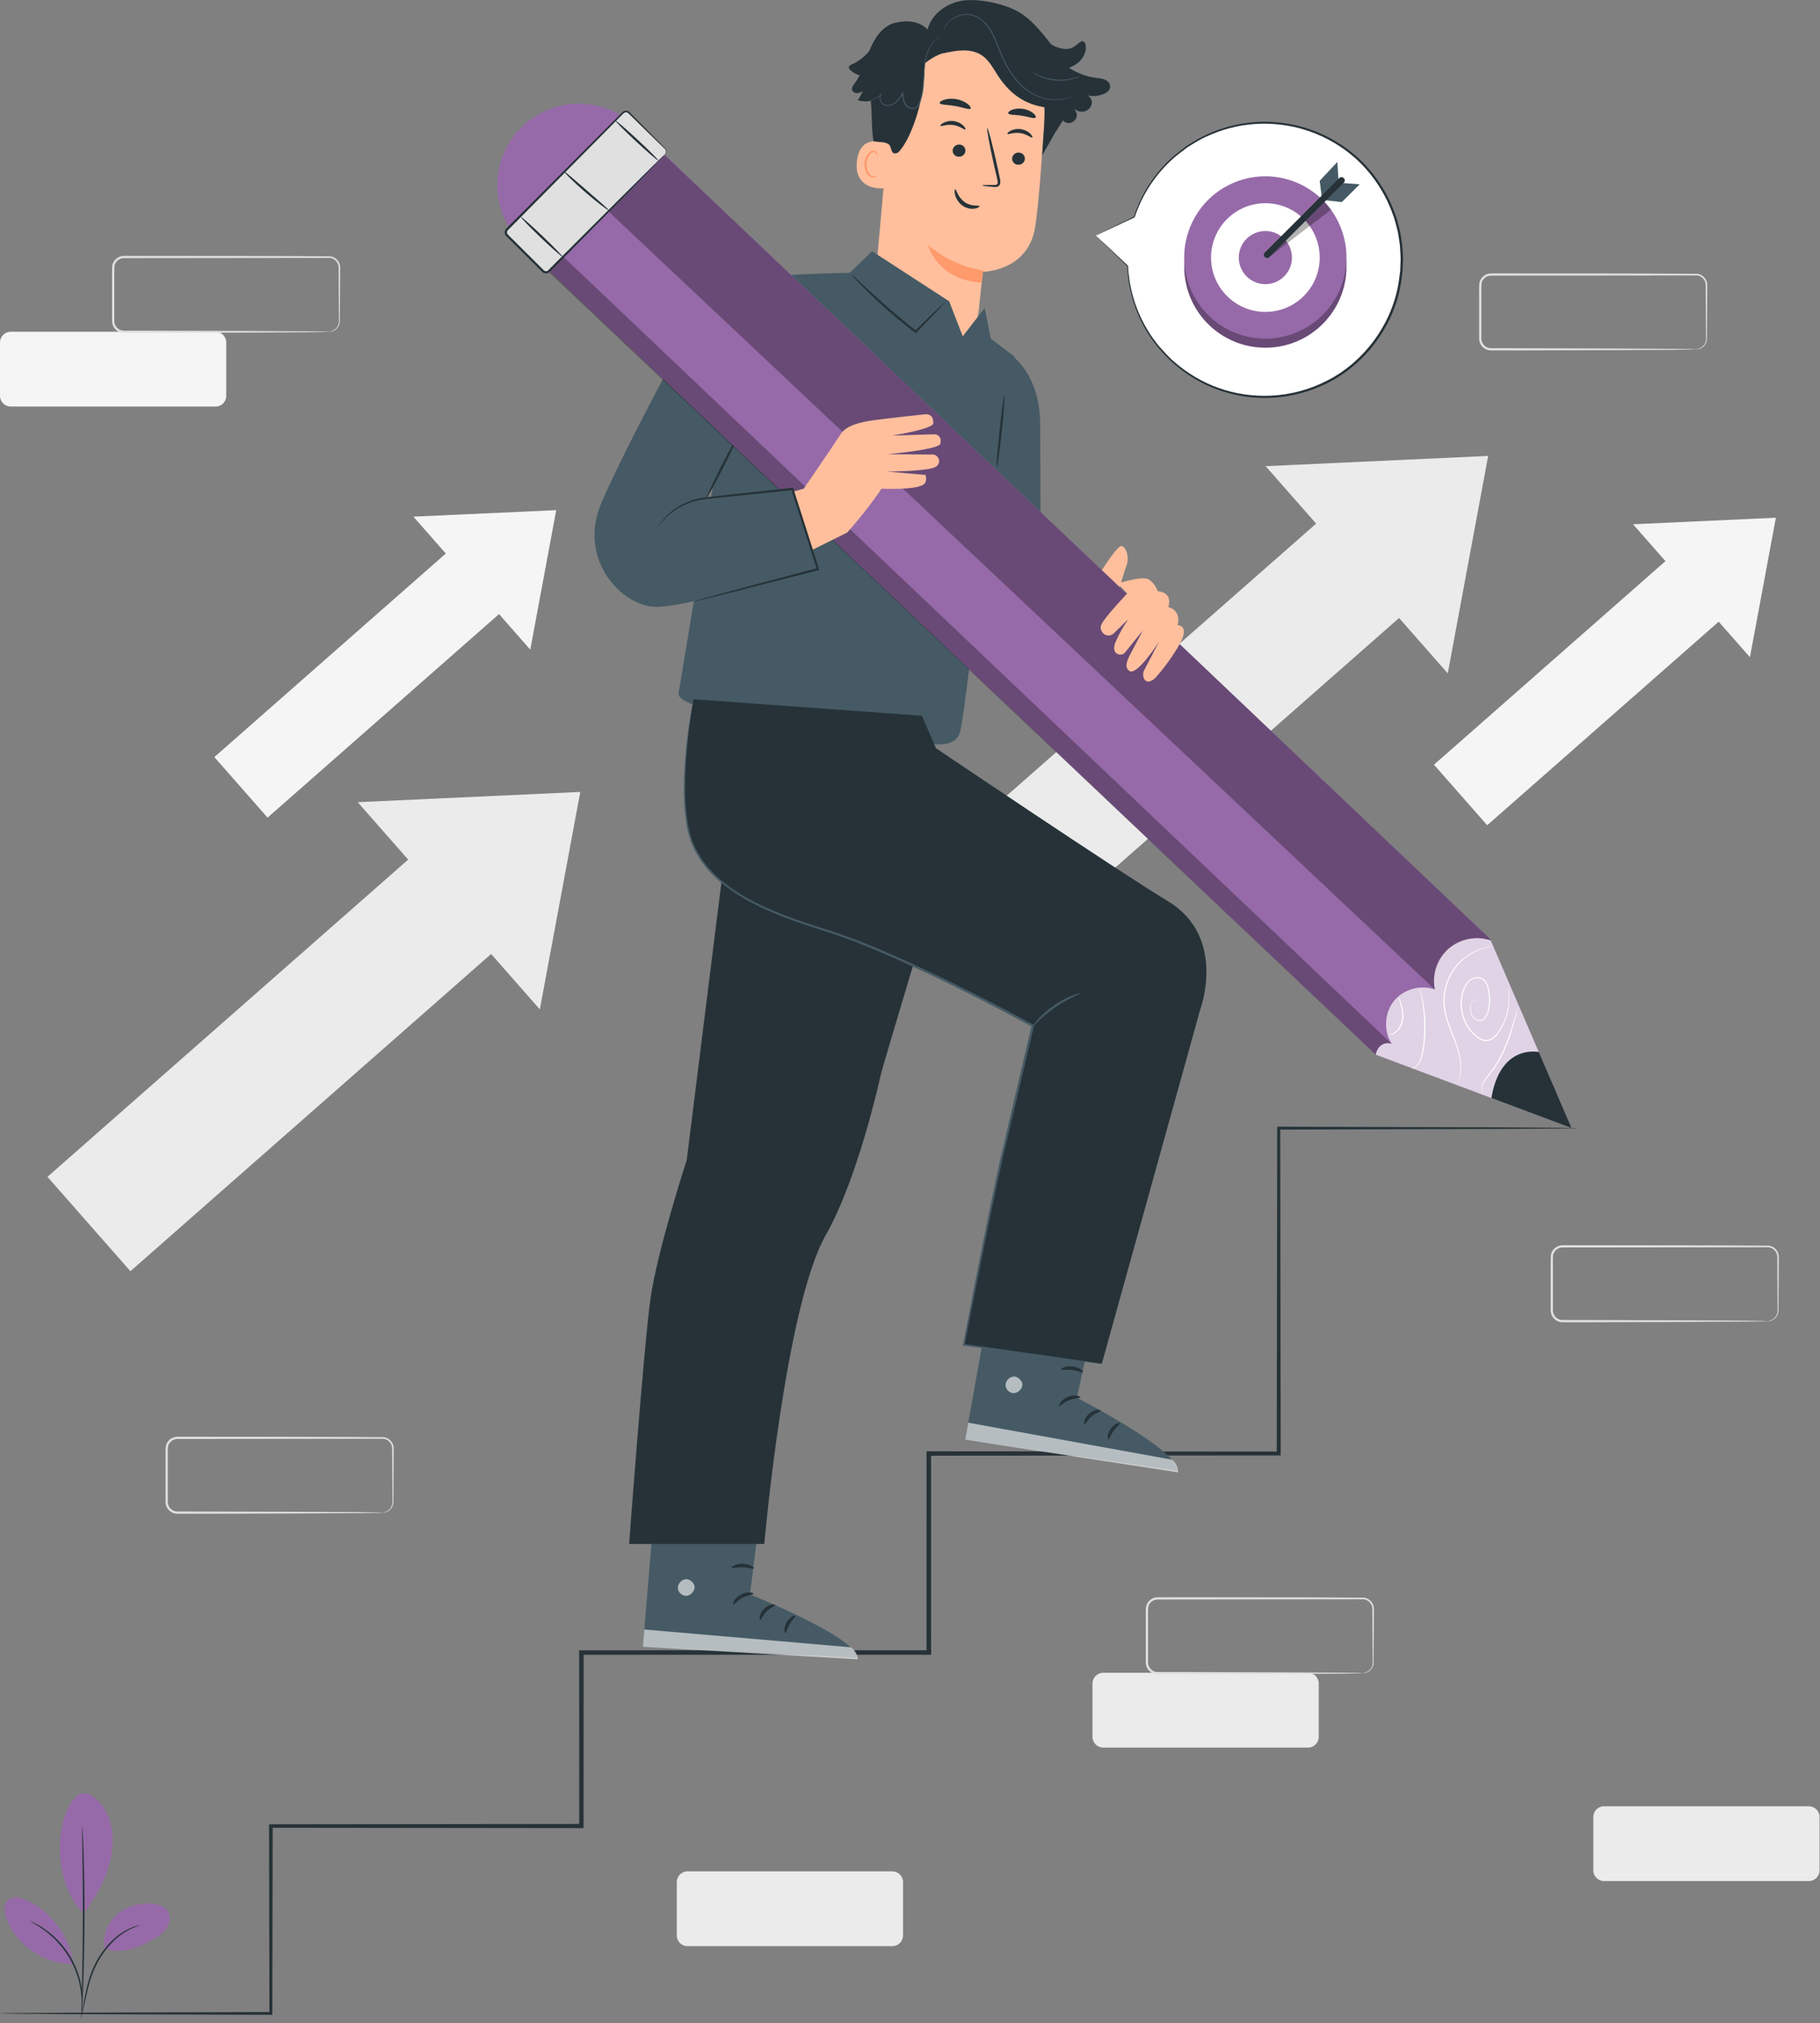 <?xml version="1.0" encoding="UTF-8"?> <svg xmlns="http://www.w3.org/2000/svg" width="413" height="459" viewBox="0 0 413 459" fill="none"><rect x="0" y="0" width="413" height="459" fill="#808080" stroke="none"/> <g clip-path="url(#clip0_2176_1350)"> <path d="M81.17 181.976L131.68 179.656L122.5 228.986L81.17 181.976Z" fill="#EBEBEB"></path> <path d="M116.18 212.256L97.356 190.844L10.769 266.966L29.593 288.378L116.18 212.256Z" fill="#EBEBEB"></path> <path d="M287.2 105.75L337.7 103.43L328.53 152.76L287.2 105.75Z" fill="#EBEBEB"></path> <path d="M322.205 136.045L303.381 114.633L216.794 190.755L235.618 212.167L322.205 136.045Z" fill="#EBEBEB"></path> <path d="M93.811 117.207L126.221 115.727L120.331 147.377L93.811 117.207Z" fill="#F5F5F5"></path> <path d="M116.272 136.643L104.195 122.906L48.641 171.746L60.718 185.482L116.272 136.643Z" fill="#F5F5F5"></path> <path d="M370.58 118.935L402.99 117.445L397.1 149.095L370.58 118.935Z" fill="#F5F5F5"></path> <path d="M393.033 138.369L380.957 124.633L325.403 173.473L337.479 187.209L393.033 138.369Z" fill="#F5F5F5"></path> <path d="M296.82 379.477H250.34C248.998 379.477 247.91 380.565 247.91 381.907V394.017C247.91 395.359 248.998 396.447 250.34 396.447H296.82C298.162 396.447 299.25 395.359 299.25 394.017V381.907C299.25 380.565 298.162 379.477 296.82 379.477Z" fill="#EBEBEB"></path> <path d="M309.16 379.554C309.16 379.554 309.66 379.604 310.41 379.144C310.77 378.914 311.17 378.514 311.37 377.924C311.59 377.334 311.47 376.574 311.49 375.744C311.48 374.054 311.46 372.014 311.45 369.634C311.45 368.444 311.44 367.174 311.43 365.824C311.43 365.144 311.49 364.464 311.11 363.894C310.78 363.324 310.17 362.894 309.48 362.804C297.48 362.814 280.95 362.834 262.69 362.854C261.66 362.834 260.7 363.644 260.55 364.654C260.48 365.694 260.53 366.884 260.52 367.974C260.52 370.204 260.52 372.394 260.52 374.554C260.52 375.094 260.52 375.634 260.52 376.164C260.54 376.694 260.47 377.244 260.59 377.684C260.82 378.614 261.72 379.304 262.65 379.304C264.72 379.304 266.75 379.304 268.73 379.314C276.65 379.334 283.78 379.354 289.78 379.374C295.75 379.404 300.59 379.434 303.97 379.454C305.62 379.474 306.91 379.494 307.83 379.504C308.25 379.514 308.58 379.524 308.83 379.534C309.06 379.534 309.17 379.554 309.17 379.564C309.17 379.574 309.05 379.584 308.83 379.594C308.58 379.594 308.25 379.614 307.83 379.624C306.92 379.634 305.62 379.654 303.97 379.674C300.59 379.694 295.75 379.724 289.78 379.754C283.78 379.774 276.65 379.784 268.73 379.814C266.75 379.814 264.72 379.814 262.64 379.814C261.49 379.814 260.38 378.974 260.1 377.824C259.95 377.234 260.03 376.704 260.01 376.174C260.01 375.644 260.01 375.104 260.01 374.564C260.01 372.404 260.01 370.214 260.01 367.984C260.03 366.854 259.97 365.794 260.05 364.584C260.23 363.334 261.42 362.324 262.7 362.344C280.99 362.354 297.51 362.344 309.55 362.444C310.35 362.554 311.06 363.054 311.43 363.724C311.62 364.054 311.74 364.424 311.77 364.794C311.79 365.174 311.77 365.494 311.77 365.834C311.77 367.184 311.76 368.454 311.75 369.644C311.73 372.014 311.72 374.064 311.71 375.754C311.67 376.584 311.79 377.354 311.54 377.994C311.3 378.624 310.87 379.034 310.49 379.254C310.1 379.484 309.76 379.554 309.53 379.574C309.3 379.594 309.19 379.574 309.19 379.574L309.16 379.554Z" fill="#E0E0E0"></path> <path d="M48.91 75.258H2.43C1.088 75.258 0 76.346 0 77.688V89.798C0 91.14 1.088 92.228 2.43 92.228H48.91C50.252 92.228 51.34 91.14 51.34 89.798V77.688C51.34 76.346 50.252 75.258 48.91 75.258Z" fill="#F5F5F5"></path> <path d="M74.58 75.257C74.58 75.257 75.08 75.307 75.83 74.847C76.19 74.617 76.59 74.217 76.79 73.627C77.01 73.037 76.89 72.277 76.91 71.447C76.9 69.757 76.88 67.717 76.87 65.337C76.87 64.147 76.86 62.877 76.85 61.527C76.85 60.847 76.91 60.167 76.53 59.597C76.2 59.027 75.59 58.597 74.9 58.507C62.9 58.517 46.37 58.537 28.11 58.557C27.08 58.537 26.12 59.347 25.97 60.357C25.9 61.397 25.95 62.577 25.94 63.677C25.94 65.907 25.94 68.097 25.94 70.257C25.94 70.797 25.94 71.337 25.94 71.867C25.96 72.397 25.89 72.947 26.01 73.387C26.24 74.317 27.14 75.007 28.07 75.007C30.14 75.007 32.17 75.007 34.15 75.017C42.07 75.037 49.2 75.057 55.2 75.077C61.17 75.107 66.01 75.137 69.39 75.157C71.04 75.177 72.33 75.197 73.25 75.207C73.67 75.217 74 75.227 74.25 75.237C74.48 75.237 74.59 75.257 74.59 75.267C74.59 75.277 74.47 75.287 74.25 75.297C74 75.297 73.67 75.317 73.25 75.327C72.34 75.337 71.04 75.357 69.39 75.377C66.01 75.397 61.17 75.427 55.2 75.457C49.2 75.477 42.07 75.487 34.15 75.517C32.17 75.517 30.14 75.517 28.06 75.517C26.91 75.517 25.8 74.677 25.52 73.527C25.37 72.937 25.45 72.407 25.43 71.877C25.43 71.347 25.43 70.807 25.43 70.267C25.43 68.107 25.43 65.917 25.43 63.687C25.45 62.557 25.39 61.497 25.47 60.287C25.65 59.037 26.84 58.027 28.12 58.047C46.41 58.057 62.93 58.047 74.97 58.147C75.77 58.257 76.48 58.757 76.85 59.427C77.04 59.757 77.16 60.127 77.19 60.497C77.21 60.877 77.19 61.197 77.19 61.537C77.19 62.887 77.18 64.157 77.17 65.347C77.15 67.717 77.14 69.767 77.13 71.457C77.09 72.287 77.21 73.057 76.96 73.697C76.72 74.327 76.29 74.737 75.91 74.957C75.52 75.187 75.18 75.257 74.95 75.277C74.72 75.297 74.61 75.277 74.61 75.277L74.58 75.257Z" fill="#E0E0E0"></path> <path d="M410.47 409.758H363.99C362.648 409.758 361.56 410.846 361.56 412.188V424.298C361.56 425.64 362.648 426.728 363.99 426.728H410.47C411.812 426.728 412.9 425.64 412.9 424.298V412.188C412.9 410.846 411.812 409.758 410.47 409.758Z" fill="#EBEBEB"></path> <path d="M401.04 299.695C401.04 299.695 401.54 299.745 402.29 299.285C402.65 299.055 403.05 298.655 403.25 298.065C403.47 297.475 403.35 296.715 403.37 295.885C403.36 294.195 403.34 292.155 403.33 289.775C403.33 288.585 403.32 287.315 403.31 285.965C403.31 285.285 403.37 284.605 402.99 284.035C402.66 283.465 402.05 283.035 401.36 282.945C389.36 282.955 372.83 282.975 354.57 282.995C353.54 282.975 352.58 283.785 352.43 284.795C352.36 285.835 352.41 287.015 352.4 288.115C352.4 290.345 352.4 292.535 352.4 294.695C352.4 295.235 352.4 295.775 352.4 296.305C352.42 296.835 352.35 297.385 352.47 297.825C352.7 298.755 353.6 299.445 354.53 299.445C356.6 299.445 358.63 299.445 360.61 299.455C368.53 299.475 375.66 299.495 381.66 299.515C387.63 299.545 392.47 299.575 395.85 299.595C397.5 299.615 398.79 299.635 399.71 299.645C400.13 299.655 400.46 299.665 400.71 299.675C400.94 299.675 401.05 299.695 401.05 299.705C401.05 299.715 400.93 299.725 400.71 299.735C400.46 299.735 400.13 299.755 399.71 299.765C398.8 299.775 397.5 299.795 395.85 299.815C392.47 299.835 387.63 299.865 381.66 299.895C375.66 299.915 368.53 299.925 360.61 299.955C358.63 299.955 356.6 299.955 354.52 299.955C353.37 299.955 352.26 299.115 351.98 297.965C351.83 297.375 351.91 296.845 351.89 296.315C351.89 295.785 351.89 295.245 351.89 294.705C351.89 292.545 351.89 290.355 351.89 288.125C351.91 286.995 351.85 285.935 351.93 284.725C352.11 283.475 353.3 282.465 354.58 282.485C372.87 282.495 389.39 282.485 401.43 282.585C402.23 282.695 402.94 283.195 403.31 283.865C403.5 284.195 403.62 284.565 403.65 284.935C403.67 285.315 403.65 285.635 403.65 285.975C403.65 287.325 403.64 288.595 403.63 289.785C403.61 292.155 403.6 294.205 403.59 295.895C403.55 296.725 403.67 297.495 403.42 298.135C403.18 298.765 402.75 299.175 402.37 299.395C401.98 299.625 401.64 299.695 401.41 299.715C401.18 299.735 401.07 299.715 401.07 299.715L401.04 299.695Z" fill="#E0E0E0"></path> <path d="M86.72 343.14C86.72 343.14 87.22 343.19 87.97 342.73C88.33 342.5 88.73 342.1 88.93 341.51C89.15 340.92 89.03 340.16 89.05 339.33C89.04 337.64 89.02 335.6 89.01 333.22C89.01 332.03 89 330.76 88.99 329.41C88.99 328.73 89.05 328.05 88.67 327.48C88.34 326.91 87.73 326.48 87.04 326.39C75.04 326.4 58.51 326.42 40.25 326.44C39.22 326.42 38.26 327.23 38.11 328.24C38.04 329.28 38.09 330.46 38.08 331.56C38.08 333.79 38.08 335.98 38.08 338.14C38.08 338.68 38.08 339.22 38.08 339.75C38.1 340.28 38.03 340.83 38.15 341.27C38.38 342.2 39.28 342.89 40.21 342.89C42.28 342.89 44.31 342.89 46.29 342.9C54.21 342.92 61.34 342.94 67.34 342.96C73.31 342.99 78.15 343.02 81.53 343.04C83.18 343.06 84.47 343.08 85.39 343.09C85.81 343.1 86.14 343.11 86.39 343.12C86.62 343.12 86.73 343.14 86.73 343.15C86.73 343.16 86.61 343.17 86.39 343.18C86.14 343.18 85.81 343.2 85.39 343.21C84.48 343.22 83.18 343.24 81.53 343.26C78.15 343.28 73.31 343.31 67.34 343.34C61.34 343.36 54.21 343.37 46.29 343.4C44.31 343.4 42.28 343.4 40.2 343.4C39.05 343.4 37.94 342.56 37.66 341.41C37.51 340.82 37.59 340.29 37.57 339.76C37.57 339.23 37.57 338.69 37.57 338.15C37.57 335.99 37.57 333.8 37.57 331.57C37.59 330.44 37.53 329.38 37.61 328.17C37.79 326.92 38.98 325.91 40.26 325.93C58.55 325.94 75.07 325.93 87.11 326.03C87.91 326.14 88.62 326.64 88.99 327.31C89.18 327.64 89.3 328.01 89.33 328.38C89.35 328.76 89.33 329.08 89.33 329.42C89.33 330.77 89.32 332.04 89.31 333.23C89.29 335.6 89.28 337.65 89.27 339.34C89.23 340.17 89.35 340.94 89.1 341.58C88.86 342.21 88.43 342.62 88.05 342.84C87.66 343.07 87.32 343.14 87.09 343.16C86.86 343.18 86.75 343.16 86.75 343.16L86.72 343.14Z" fill="#E0E0E0"></path> <path d="M384.8 79.234C384.8 79.234 385.3 79.284 386.05 78.824C386.41 78.594 386.81 78.194 387.01 77.604C387.23 77.014 387.11 76.254 387.13 75.424C387.12 73.734 387.1 71.694 387.09 69.314C387.09 68.124 387.08 66.854 387.07 65.504C387.07 64.824 387.13 64.144 386.75 63.574C386.42 63.004 385.81 62.574 385.12 62.484C373.12 62.494 356.59 62.514 338.33 62.534C337.3 62.514 336.34 63.324 336.19 64.334C336.12 65.374 336.17 66.554 336.16 67.654C336.16 69.884 336.16 72.074 336.16 74.234C336.16 74.774 336.16 75.314 336.16 75.844C336.18 76.374 336.11 76.924 336.23 77.364C336.46 78.294 337.36 78.984 338.29 78.984C340.36 78.984 342.39 78.984 344.37 78.994C352.29 79.014 359.42 79.034 365.42 79.054C371.39 79.084 376.23 79.114 379.61 79.134C381.26 79.154 382.55 79.174 383.47 79.184C383.89 79.194 384.22 79.204 384.47 79.214C384.7 79.214 384.81 79.234 384.81 79.244C384.81 79.254 384.69 79.264 384.47 79.274C384.22 79.274 383.89 79.294 383.47 79.304C382.56 79.314 381.26 79.334 379.61 79.354C376.23 79.374 371.39 79.404 365.42 79.434C359.42 79.454 352.29 79.464 344.37 79.494C342.39 79.494 340.36 79.494 338.28 79.494C337.13 79.494 336.02 78.654 335.74 77.504C335.59 76.914 335.67 76.384 335.65 75.854C335.65 75.324 335.65 74.784 335.65 74.244C335.65 72.084 335.65 69.894 335.65 67.664C335.67 66.534 335.61 65.474 335.69 64.264C335.87 63.014 337.06 62.004 338.34 62.024C356.63 62.034 373.15 62.024 385.19 62.124C385.99 62.234 386.7 62.734 387.07 63.404C387.26 63.734 387.38 64.104 387.41 64.474C387.43 64.854 387.41 65.174 387.41 65.514C387.41 66.864 387.4 68.134 387.39 69.324C387.37 71.694 387.36 73.744 387.35 75.434C387.31 76.264 387.43 77.034 387.18 77.674C386.94 78.304 386.51 78.714 386.13 78.934C385.74 79.164 385.4 79.234 385.17 79.254C384.94 79.274 384.83 79.254 384.83 79.254L384.8 79.234Z" fill="#E0E0E0"></path> <path d="M202.49 424.523H156.01C154.668 424.523 153.58 425.611 153.58 426.953V439.063C153.58 440.405 154.668 441.493 156.01 441.493H202.49C203.832 441.493 204.92 440.405 204.92 439.063V426.953C204.92 425.611 203.832 424.523 202.49 424.523Z" fill="#EBEBEB"></path> <path d="M0.09 456.754C0.09 456.754 0.18 456.734 0.36 456.734C0.55 456.734 0.81 456.724 1.15 456.714C1.86 456.704 2.9 456.684 4.27 456.674C7.03 456.654 11.09 456.624 16.36 456.584C26.91 456.544 42.25 456.494 61.46 456.434L61.13 456.764C61.11 444.194 61.08 429.924 61.05 414.254V413.854H61.46C82.61 413.834 106.31 413.804 131.92 413.774L131.44 414.254C131.44 401.694 131.42 388.484 131.42 374.894V374.384H131.93C152.76 374.384 174.84 374.384 197.56 374.374C201.99 374.374 206.4 374.374 210.77 374.374L210.25 374.894C210.25 359.464 210.25 344.374 210.26 329.744V329.234H210.77C239.18 329.254 265.9 329.274 290.17 329.294L289.72 329.744C289.76 301.464 289.8 276.524 289.83 255.934V255.594H290.17C311.47 255.664 328.42 255.714 340.04 255.744C345.84 255.784 350.32 255.814 353.35 255.834C354.86 255.854 356 255.874 356.78 255.884C357.16 255.894 357.45 255.904 357.65 255.904C357.84 255.904 357.94 255.924 357.94 255.924C357.94 255.924 357.84 255.944 357.65 255.944C357.45 255.944 357.16 255.954 356.78 255.964C356 255.974 354.85 255.994 353.35 256.014C350.32 256.034 345.84 256.064 340.04 256.104C328.41 256.144 311.47 256.194 290.17 256.254L290.51 255.914C290.54 276.514 290.58 301.444 290.62 329.724V330.174H290.17C265.9 330.194 239.17 330.214 210.77 330.234L211.28 329.724C211.28 344.354 211.28 359.444 211.29 374.874V375.394H210.77C206.39 375.394 201.99 375.394 197.56 375.394C174.84 375.394 152.76 375.394 131.93 375.384L132.44 374.874C132.44 388.474 132.42 401.674 132.42 414.234V414.714H131.94C106.33 414.684 82.63 414.664 61.48 414.634L61.88 414.234C61.85 429.904 61.82 444.174 61.8 456.744V457.074H61.47C42.26 457.014 26.92 456.964 16.37 456.924C11.11 456.884 7.04 456.854 4.28 456.834C2.91 456.814 1.87 456.804 1.16 456.794C0.81 456.794 0.55 456.774 0.37 456.774C0.19 456.774 0.1 456.754 0.1 456.754H0.09Z" fill="#263238"></path> <path d="M19.76 406.823C22.12 407.843 23.86 410.033 24.73 412.453C25.6 414.873 25.68 417.513 25.39 420.073C24.83 425.023 22.02 430.013 18.99 433.963C14.83 430.333 13.87 423.993 13.58 420.743C13.13 415.613 15.44 406.063 19.76 406.833" fill="#966AA8"></path> <path d="M23.83 442.125C23.16 439.325 24.33 436.265 26.47 434.355C28.62 432.445 31.61 431.635 34.48 431.855C35.8 431.955 37.24 432.345 38 433.435C38.71 434.455 38.63 435.875 38.05 436.975C37.47 438.075 36.48 438.895 35.43 439.555C31.82 441.815 27.91 443.345 23.83 442.125Z" fill="#966AA8"></path> <path d="M18.489 457.297C18.489 457.297 18.52 456.927 18.64 456.287C18.77 455.577 18.939 454.647 19.14 453.537C19.599 451.247 20.189 447.957 21.97 444.767C23.73 441.587 26.189 439.237 28.27 438.077C29.299 437.477 30.2 437.127 30.84 436.937C31.149 436.827 31.41 436.787 31.579 436.747C31.75 436.707 31.84 436.697 31.84 436.707C31.869 436.787 30.399 437.057 28.399 438.287C26.399 439.487 24.02 441.807 22.29 444.937C20.54 448.067 19.91 451.307 19.39 453.587C19.14 454.737 18.93 455.667 18.77 456.307C18.61 456.947 18.509 457.297 18.48 457.297H18.489Z" fill="#263238"></path> <path d="M18.649 414.254C18.649 414.254 18.68 414.404 18.7 414.694C18.72 415.024 18.739 415.444 18.779 415.964C18.84 417.074 18.899 418.674 18.97 420.654C19.099 424.614 19.2 430.094 19.169 436.144C19.14 442.194 18.989 447.674 18.829 451.634C18.75 453.614 18.669 455.214 18.599 456.324C18.559 456.844 18.54 457.264 18.509 457.594C18.489 457.884 18.47 458.034 18.459 458.034C18.45 458.034 18.439 457.884 18.439 457.584C18.439 457.254 18.45 456.834 18.459 456.304C18.489 455.154 18.529 453.564 18.57 451.614C18.669 447.654 18.77 442.174 18.799 436.134C18.829 430.084 18.77 424.614 18.7 420.654C18.669 418.704 18.64 417.114 18.63 415.964C18.63 415.444 18.63 415.014 18.63 414.684C18.63 414.394 18.63 414.234 18.649 414.234V414.254Z" fill="#263238"></path> <path d="M16.63 445.133C15.68 439.153 11.65 433.743 6.19 431.123C4.8 430.453 2.98 430.023 1.84 431.053C0.69 432.093 0.95 433.953 1.51 435.393C3.84 441.383 10.11 445.613 16.54 445.543" fill="#966AA8"></path> <path d="M6.86 435.812C6.86 435.812 7.18 435.933 7.74 436.203C8.02 436.333 8.36 436.503 8.74 436.733C9.11 436.963 9.57 437.193 10.01 437.533C10.46 437.853 10.97 438.192 11.46 438.622C11.98 439.022 12.48 439.513 13.01 440.033C14.04 441.093 15.07 442.352 15.95 443.812C16.82 445.283 17.45 446.783 17.89 448.193C18.09 448.903 18.28 449.583 18.38 450.223C18.52 450.863 18.57 451.472 18.63 452.022C18.71 452.572 18.68 453.082 18.7 453.522C18.72 453.962 18.7 454.342 18.67 454.652C18.62 455.272 18.59 455.612 18.56 455.612C18.48 455.612 18.62 454.232 18.38 452.052C18.31 451.502 18.24 450.913 18.09 450.283C17.98 449.643 17.78 448.983 17.58 448.293C17.13 446.913 16.5 445.443 15.65 444.003C14.78 442.573 13.78 441.322 12.78 440.272C12.27 439.762 11.78 439.272 11.28 438.862C10.8 438.422 10.31 438.082 9.87 437.742C8.08 436.462 6.83 435.893 6.86 435.823V435.812Z" fill="#263238"></path> <path d="M248.67 53.44L257.41 49.25C259.14 43.96 262.31 39.06 266.87 35.19C279.99 24.08 299.64 25.7 310.75 38.82C321.86 51.94 320.24 71.59 307.12 82.7C294 93.81 274.35 92.19 263.24 79.07C258.6 73.59 256.19 66.98 255.9 60.32V60.34L248.67 53.44Z" fill="white"></path> <path d="M248.67 53.441C248.67 53.441 248.81 53.59 249.11 53.88C249.43 54.191 249.88 54.63 250.46 55.211C251.69 56.41 253.49 58.151 255.82 60.42C255.86 60.461 255.93 60.461 255.97 60.42C255.98 60.41 255.99 60.391 256 60.37V60.35L255.79 60.331C255.95 64.331 256.94 69.65 260.14 75.031C260.93 76.371 261.87 77.701 262.94 78.99C264.07 80.221 265.2 81.55 266.6 82.68C269.3 85.02 272.6 87.05 276.36 88.41C280.12 89.77 284.34 90.471 288.7 90.231C293.05 90.001 297.54 88.841 301.69 86.66C305.85 84.51 309.57 81.251 312.46 77.251C315.34 73.251 317.38 68.471 318.04 63.37L318.28 61.45L318.35 59.531L318.38 58.571L318.33 57.611L318.21 55.711C318.15 55.081 318.02 54.461 317.93 53.831C317.82 53.211 317.77 52.581 317.58 51.98C317.25 50.77 317 49.541 316.52 48.391C314.85 43.721 312.1 39.571 308.72 36.31C305.31 33.06 301.29 30.71 297.14 29.3C292.99 27.89 288.72 27.41 284.71 27.71C280.7 28 276.97 29.07 273.72 30.59C272.07 31.32 270.61 32.27 269.19 33.17C267.86 34.2 266.54 35.141 265.43 36.24C260.9 40.56 258.5 45.41 257.29 49.2L257.35 49.141C254.52 50.531 252.34 51.6 250.84 52.331C250.13 52.681 249.58 52.95 249.19 53.151C248.82 53.331 248.65 53.431 248.65 53.431C248.65 53.431 248.86 53.34 249.24 53.16C249.64 52.98 250.2 52.711 250.93 52.37C252.42 51.67 254.6 50.651 257.43 49.331C257.46 49.321 257.48 49.291 257.49 49.27C258.73 45.52 261.14 40.73 265.65 36.48C266.75 35.401 268.07 34.48 269.39 33.461C270.8 32.581 272.24 31.64 273.88 30.93C277.09 29.441 280.78 28.401 284.73 28.131C288.68 27.851 292.89 28.331 296.98 29.73C301.07 31.12 305.02 33.45 308.37 36.651C311.69 39.87 314.39 43.95 316.03 48.55C316.5 49.681 316.75 50.891 317.07 52.081C317.25 52.67 317.3 53.291 317.41 53.901C317.5 54.511 317.62 55.13 317.68 55.751L317.79 57.62L317.84 58.56L317.81 59.501L317.74 61.391L317.5 63.281C316.85 68.3 314.84 73.001 312.01 76.941C309.17 80.871 305.51 84.091 301.42 86.21C297.35 88.361 292.93 89.52 288.64 89.751C284.34 89.99 280.18 89.32 276.47 87.99C272.75 86.66 269.49 84.671 266.81 82.371C265.42 81.26 264.3 79.951 263.18 78.74C262.11 77.471 261.18 76.16 260.39 74.841C257.19 69.54 256.17 64.27 255.97 60.3C255.97 60.24 255.92 60.191 255.86 60.2C255.81 60.2 255.77 60.24 255.76 60.291V60.31L255.94 60.251C253.59 58.05 251.78 56.35 250.55 55.191C249.94 54.62 249.47 54.191 249.14 53.88C248.82 53.581 248.64 53.431 248.64 53.431L248.67 53.441Z" fill="#263238"></path> <path d="M287.139 78.875C297.307 78.875 305.549 70.632 305.549 60.465C305.549 50.297 297.307 42.055 287.139 42.055C276.972 42.055 268.729 50.297 268.729 60.465C268.729 70.632 276.972 78.875 287.139 78.875Z" fill="#966AA8"></path> <path opacity="0.3" d="M287.139 78.875C297.307 78.875 305.549 70.632 305.549 60.465C305.549 50.297 297.307 42.055 287.139 42.055C276.972 42.055 268.729 50.297 268.729 60.465C268.729 70.632 276.972 78.875 287.139 78.875Z" fill="black"></path> <path d="M294.101 75.449C303.512 71.6 308.022 60.852 304.174 51.441C300.325 42.029 289.577 37.52 280.165 41.368C270.754 45.216 266.245 55.965 270.093 65.376C273.941 74.787 284.69 79.297 294.101 75.449Z" fill="#966AA8"></path> <path d="M295.863 67.148C300.678 62.333 300.678 54.526 295.863 49.711C291.048 44.896 283.241 44.896 278.426 49.711C273.611 54.526 273.61 62.333 278.426 67.148C283.241 71.963 291.048 71.963 295.863 67.148Z" fill="white"></path> <path d="M287.139 64.466C290.47 64.466 293.169 61.767 293.169 58.436C293.169 55.106 290.47 52.406 287.139 52.406C283.809 52.406 281.109 55.106 281.109 58.436C281.109 61.767 283.809 64.466 287.139 64.466Z" fill="#966AA8"></path> <path d="M299.97 44.952L299.47 41.022L303.47 36.742L303.75 40.982L299.97 44.952Z" fill="#455A64"></path> <path d="M308.55 41.822L304.49 41.492L300.43 45.402L304.49 45.842L308.55 41.822Z" fill="#455A64"></path> <path opacity="0.3" d="M287.939 58.345L302.019 47.595C301.539 46.885 300.929 46.165 300.259 45.445L287.949 57.385V58.345H287.939Z" fill="black"></path> <path d="M303.92 40.393C302.01 42.303 300.1 44.213 298.19 46.123C295.16 49.153 292.13 52.183 289.1 55.213C288.4 55.913 287.71 56.603 287.01 57.303C286.35 57.963 287.38 58.983 288.04 58.323C289.95 56.413 291.86 54.503 293.77 52.593C296.8 49.563 299.83 46.533 302.86 43.503C303.56 42.803 304.25 42.113 304.95 41.413C305.61 40.753 304.58 39.733 303.92 40.393Z" fill="#263238"></path> <path d="M198.23 67.846L202.04 25.506C202.65 14.946 209.3 6.486 219.84 7.386L220.81 7.526C230.57 8.936 237.61 17.596 236.99 27.426C236.41 36.576 235.66 46.686 234.9 51.526C233.33 61.556 223.05 61.666 223.05 61.666C223.03 61.666 222.36 67.796 222.06 70.766L220.79 77.676L215.63 75.066L198.23 67.836V67.846Z" fill="#FFBF9D"></path> <path d="M223.091 61.322C223.091 61.322 216.701 60.782 210.561 55.562C210.561 55.562 212.621 63.572 222.781 64.112L223.091 61.322Z" fill="#FF9A6C"></path> <path d="M232.56 36.125C232.48 36.885 231.76 37.445 230.97 37.375C230.17 37.305 229.6 36.625 229.68 35.865C229.76 35.105 230.48 34.545 231.27 34.615C232.07 34.685 232.65 35.365 232.56 36.125Z" fill="#263238"></path> <path d="M234.25 31.215C234.05 31.375 233.07 30.415 231.53 30.195C229.99 29.955 228.74 30.585 228.6 30.375C228.53 30.275 228.76 29.965 229.3 29.675C229.84 29.385 230.72 29.155 231.68 29.305C232.64 29.445 233.4 29.915 233.81 30.345C234.23 30.775 234.34 31.135 234.24 31.215H234.25Z" fill="#263238"></path> <path d="M219.07 34.305C218.99 35.065 218.27 35.625 217.48 35.555C216.68 35.485 216.1 34.805 216.19 34.045C216.27 33.285 216.99 32.725 217.78 32.795C218.58 32.865 219.16 33.545 219.07 34.305Z" fill="#263238"></path> <path d="M219.06 29.385C218.85 29.545 217.88 28.585 216.34 28.365C214.8 28.125 213.55 28.755 213.41 28.545C213.34 28.445 213.57 28.135 214.12 27.855C214.66 27.565 215.54 27.335 216.5 27.485C217.46 27.625 218.22 28.105 218.63 28.525C219.05 28.955 219.16 29.315 219.06 29.395V29.385Z" fill="#263238"></path> <path d="M222.89 42.048C222.89 41.959 223.88 41.928 225.46 41.959C225.86 41.978 226.24 41.959 226.35 41.688C226.48 41.419 226.38 40.968 226.26 40.478C226.03 39.468 225.78 38.419 225.53 37.309C224.53 32.798 223.86 29.119 224.04 29.078C224.22 29.038 225.18 32.658 226.19 37.169C226.43 38.279 226.66 39.339 226.87 40.349C226.95 40.819 227.14 41.368 226.85 41.928C226.7 42.209 226.38 42.379 226.12 42.408C225.86 42.449 225.63 42.419 225.44 42.408C223.86 42.269 222.89 42.139 222.9 42.048H222.89Z" fill="#263238"></path> <path d="M220.26 24.625C219.99 24.985 218.55 24.355 216.74 24.055C214.93 23.715 213.36 23.815 213.23 23.385C213.18 23.175 213.54 22.865 214.22 22.645C214.9 22.415 215.92 22.305 217.01 22.495C218.1 22.685 219.01 23.135 219.58 23.585C220.15 24.035 220.38 24.445 220.26 24.625Z" fill="#263238"></path> <path d="M234.98 26.689C234.61 26.999 233.4 26.469 231.89 26.259C230.38 25.999 229.06 26.139 228.81 25.729C228.7 25.539 228.95 25.209 229.55 24.949C230.15 24.689 231.1 24.539 232.14 24.699C233.18 24.859 234.04 25.299 234.52 25.719C235.01 26.149 235.14 26.529 234.97 26.689H234.98Z" fill="#263238"></path> <path d="M201.83 32.715C201.67 32.615 195.22 29.675 194.45 36.575C193.68 43.475 200.77 42.825 200.8 42.635C200.83 42.435 201.83 32.715 201.83 32.715Z" fill="#FFBF9D"></path> <path d="M198.98 39.788C198.98 39.788 198.85 39.858 198.64 39.928C198.43 39.998 198.08 40.018 197.74 39.848C197.04 39.498 196.56 38.268 196.66 37.028C196.71 36.398 196.91 35.818 197.19 35.348C197.46 34.868 197.82 34.548 198.2 34.528C198.57 34.488 198.81 34.738 198.87 34.938C198.94 35.138 198.88 35.278 198.92 35.288C198.94 35.308 199.08 35.188 199.06 34.898C199.05 34.758 198.98 34.588 198.84 34.438C198.69 34.288 198.45 34.188 198.19 34.188C197.65 34.168 197.12 34.598 196.81 35.118C196.48 35.638 196.24 36.288 196.18 36.998C196.07 38.398 196.63 39.778 197.6 40.178C198.07 40.358 198.49 40.258 198.72 40.118C198.95 39.968 199.01 39.818 198.98 39.808V39.788Z" fill="#FF9A6C"></path> <path d="M251.9 19.419C251.84 18.999 251.58 18.629 251.24 18.379C250.5 17.819 249.59 17.779 248.71 17.669C246.52 17.389 244.42 16.579 242.58 15.369C243.3 15.099 243.98 14.759 244.58 14.279C245.82 13.289 246.66 11.659 246.32 10.119C246.26 9.829 246.13 9.519 245.85 9.399C245.42 9.209 244.98 9.609 244.62 9.919C243.46 10.949 242.46 11.339 240.94 11.009C240 10.809 239.1 10.489 238.41 9.939C238.38 9.909 238.36 9.869 238.33 9.829C238.01 9.419 237.7 9.029 237.4 8.639C235.1 5.769 233.07 3.729 230.88 2.549C227.67 0.809 222.09 -0.381 218.48 0.139C214.86 0.659 211.38 3.149 210.49 6.699C208.71 4.809 205.75 4.489 203.24 5.179L203.18 5.149C200.4 5.799 198.56 8.449 197.46 11.079C197.4 11.219 197.35 11.369 197.29 11.519C196.22 12.849 194.86 13.939 193.29 14.619C193.01 14.739 192.7 14.889 192.63 15.189C192.57 15.479 192.79 15.749 193.01 15.949C193.6 16.479 194.31 16.869 195.07 17.089C194.75 17.709 194.39 18.309 193.97 18.869C193.61 19.349 193.18 19.919 193.39 20.479C193.55 20.909 194.05 21.139 194.51 21.129C194.97 21.109 195.4 20.909 195.82 20.709C195.44 21.389 195.06 22.069 194.68 22.749C195.63 23.029 196.64 23.059 197.61 22.889C197.89 25.499 197.78 30.269 198.24 32.069C200.07 32.309 200.54 32.159 201.42 32.569C202.57 33.099 201.87 35.169 203.5 34.739C204.33 34.519 205.88 31.659 206.24 30.889C208.61 25.739 209.84 20.069 209.84 14.409C211.08 13.359 212.53 12.539 214.07 12.029L213.94 12.119C216.87 11.459 220.17 10.859 222.7 12.489C224.66 13.749 225.63 16.049 226.99 17.939C229.56 21.529 232.69 23.649 237.06 24.339C237.11 27.429 236.66 32.429 236.48 35.289L239.55 29.879V29.899C239.78 29.589 239.98 29.269 240.18 28.949L240.25 28.849C240.56 28.319 240.86 27.809 241.23 27.309C241.23 27.309 241.25 27.329 241.25 27.339C242.64 28.869 245.14 27.059 244.12 25.259C243.92 24.899 243.66 24.579 243.36 24.299C243.99 25.039 245 25.479 245.96 25.299C246.92 25.119 247.74 24.269 247.77 23.299C247.79 22.639 247.39 21.999 246.82 21.669C248.05 21.909 249.36 21.779 250.51 21.289C251.27 20.969 252.04 20.379 251.9 19.459V19.419Z" fill="#263238"></path> <path d="M213.52 8.195C213.52 8.195 213.07 8.415 212.4 9.005C211.74 9.595 210.96 10.665 210.47 12.185C210.22 12.935 210.03 13.795 209.92 14.725C209.81 15.655 209.77 16.655 209.72 17.715C209.67 18.775 209.62 19.885 209.42 21.035C209.32 21.605 209.18 22.185 208.99 22.755C208.8 23.315 208.58 23.925 208.08 24.365C207.69 24.725 207.09 24.845 206.6 24.685C206.11 24.535 205.69 24.215 205.4 23.815C204.84 22.985 204.78 22.005 204.72 21.135L204.93 21.185C204.5 21.905 204.06 22.615 203.46 23.165C202.87 23.715 202.11 24.025 201.37 24.015C201 24.015 200.64 23.905 200.35 23.715C200.05 23.525 199.85 23.235 199.72 22.935C199.6 22.635 199.56 22.315 199.61 22.015C199.66 21.715 199.81 21.445 200.02 21.265L200.12 21.375C199.24 22.175 198.36 22.555 197.77 22.755C197.47 22.855 197.23 22.905 197.07 22.935C196.91 22.965 196.82 22.975 196.82 22.965C196.82 22.965 196.9 22.935 197.06 22.895C197.22 22.855 197.45 22.785 197.75 22.675C198.33 22.455 199.19 22.055 200.03 21.265L200.13 21.375C199.75 21.695 199.66 22.325 199.89 22.865C200.01 23.135 200.19 23.395 200.46 23.555C200.72 23.725 201.05 23.815 201.39 23.815C202.07 23.815 202.78 23.525 203.33 23.005C203.89 22.485 204.32 21.795 204.75 21.065L204.93 20.755L204.96 21.115C205.02 21.975 205.09 22.925 205.61 23.675C205.87 24.035 206.25 24.325 206.68 24.455C207.11 24.595 207.6 24.495 207.94 24.185C208.37 23.805 208.59 23.225 208.78 22.675C208.97 22.115 209.1 21.555 209.2 20.985C209.4 19.855 209.45 18.745 209.51 17.695C209.56 16.635 209.61 15.635 209.73 14.695C209.85 13.755 210.06 12.895 210.32 12.125C210.83 10.585 211.66 9.515 212.35 8.935C213.05 8.355 213.53 8.195 213.53 8.195H213.52Z" fill="#455A64"></path> <path d="M243.64 21.58C243.64 21.58 243.61 21.6 243.55 21.64C243.48 21.68 243.39 21.73 243.28 21.8C243.16 21.87 243.01 21.95 242.82 22.03C242.63 22.11 242.42 22.21 242.17 22.28C241.18 22.62 239.63 22.89 237.76 22.57C235.91 22.25 233.75 21.34 231.92 19.63C230.07 17.95 228.54 15.61 227.37 13C226.77 11.69 226.32 10.37 225.79 9.14C225.27 7.91 224.66 6.75 223.88 5.81C223.11 4.86 222.18 4.12 221.17 3.71C220.67 3.5 220.15 3.4 219.66 3.36C219.16 3.33 218.68 3.38 218.22 3.47C217.32 3.66 216.56 4.06 215.97 4.5C215.38 4.94 214.96 5.42 214.66 5.85C214.1 6.73 214 7.32 213.97 7.3C213.97 7.3 213.97 7.26 213.99 7.2C214.01 7.12 214.04 7.02 214.07 6.9C214.15 6.64 214.31 6.26 214.58 5.8C214.87 5.36 215.29 4.85 215.89 4.4C216.48 3.95 217.25 3.52 218.18 3.31C218.64 3.21 219.14 3.15 219.66 3.18C220.18 3.22 220.72 3.32 221.24 3.53C222.28 3.94 223.25 4.7 224.04 5.67C224.84 6.63 225.46 7.81 225.99 9.05C226.53 10.29 226.98 11.61 227.57 12.9C228.73 15.49 230.23 17.8 232.05 19.47C233.84 21.17 235.95 22.08 237.77 22.41C239.6 22.75 241.14 22.51 242.12 22.2C243.11 21.89 243.61 21.56 243.62 21.59L243.64 21.58Z" fill="#455A64"></path> <path d="M245.07 17.25C245.07 17.25 244.94 17.34 244.68 17.46C244.42 17.59 244.04 17.73 243.55 17.88C243.06 18.03 242.46 18.16 241.79 18.24C241.12 18.31 240.37 18.34 239.59 18.28C238.81 18.21 238.07 18.06 237.42 17.88C236.77 17.69 236.2 17.46 235.74 17.24C235.28 17.01 234.92 16.81 234.69 16.64C234.45 16.48 234.33 16.38 234.34 16.37C234.36 16.33 234.89 16.68 235.81 17.09C236.27 17.3 236.84 17.5 237.48 17.68C238.12 17.85 238.84 17.98 239.61 18.05C240.38 18.11 241.11 18.09 241.77 18.03C242.43 17.96 243.02 17.85 243.51 17.72C244.49 17.47 245.06 17.21 245.08 17.25H245.07Z" fill="#455A64"></path> <path d="M222.26 46.761C222.21 46.501 220.51 46.961 218.91 45.851C217.31 44.731 217 42.881 216.76 42.931C216.65 42.931 216.54 43.421 216.73 44.191C216.91 44.941 217.45 45.971 218.43 46.661C219.41 47.341 220.5 47.451 221.21 47.321C221.94 47.191 222.3 46.891 222.26 46.771V46.761Z" fill="#263238"></path> <path d="M175.44 61.701C175.44 61.701 168.73 58.771 163.42 64.451C158.11 70.141 138.55 108.171 135.98 115.351C131.74 127.151 140.87 137.241 148.47 137.651C156.07 138.061 185.81 128.501 185.81 128.501L179.34 111.441L160.36 112.961L175.08 83.401L175.45 61.711L175.44 61.701Z" fill="#455A64"></path> <path d="M207.95 95.183C207.95 95.183 215.27 132.283 218.76 135.283C222.25 138.283 249.78 150.613 249.78 150.613L258.03 137.213L236.15 123.873L236.04 95.713C235.82 87.763 232.63 82.793 228.99 80.133L207.96 95.193L207.95 95.183Z" fill="#455A64"></path> <path d="M223.43 69.89L218.47 76.3L215.39 68.35L197.9 57L192.81 61.89C192.81 61.89 173.19 62.27 171.93 63.23C169.11 65.36 163.96 97.12 163.96 97.12L154.03 157.02C153.19 159.42 161.53 161.1 166.36 162.28L210.86 168.65C210.86 168.65 216.15 169.9 217.65 166.64C218.86 164.01 221.39 136.34 223.95 121.24C224.63 117.24 225.24 102.96 225.24 102.96L230.19 80.87L224.83 76.83L223.44 69.88L223.43 69.89Z" fill="#455A64"></path> <path d="M167.25 99.298C167.32 99.328 166.99 100.118 166.4 101.378C165.82 102.638 164.98 104.358 164.02 106.238C163.07 108.128 162.17 109.818 161.51 111.038C160.85 112.258 160.4 112.988 160.33 112.948C160.27 112.918 160.6 112.118 161.18 110.868C161.76 109.608 162.6 107.898 163.55 106.008C164.5 104.128 165.39 102.438 166.06 101.218C166.73 99.998 167.17 99.268 167.24 99.298H167.25Z" fill="#263238"></path> <path d="M214.39 68.594C214.39 68.594 213.78 69.364 212.64 70.573C211.5 71.784 209.87 73.474 207.94 75.433L207.79 75.584L207.62 75.454C206.38 74.504 205.04 73.444 203.67 72.303C200.6 69.743 197.96 67.263 196.12 65.403C195.2 64.474 194.47 63.703 193.98 63.163C193.49 62.623 193.23 62.303 193.26 62.283C193.29 62.254 193.59 62.523 194.13 63.023C194.74 63.603 195.5 64.303 196.39 65.144C198.29 66.924 200.96 69.353 204.02 71.903C205.38 73.043 206.71 74.114 207.93 75.073L207.61 75.094C209.56 73.153 211.24 71.513 212.44 70.364C213.64 69.213 214.37 68.564 214.4 68.603L214.39 68.594Z" fill="#263238"></path> <path d="M227.93 89.703C228.07 89.723 227.8 93.373 227.33 97.853C226.85 102.343 226.35 105.963 226.21 105.953C226.07 105.933 226.34 102.293 226.81 97.803C227.29 93.313 227.79 89.693 227.93 89.703Z" fill="#263238"></path> <path d="M247.94 132.7C247.94 132.7 253.4 123.51 254.55 123.87C255.7 124.23 256.29 126.62 255.6 128.38C254.91 130.14 252.98 137.2 252.98 137.2L247.94 132.7Z" fill="#FFBF9D"></path> <path d="M249.77 292.64L244.35 317.09C244.35 317.09 267.69 329.02 267.12 333.63L219.03 326.62L225.91 288.18L249.76 292.64H249.77Z" fill="#455A64"></path> <g opacity="0.6"> <path d="M229.95 312.3C228.98 312.38 228.15 313.3 228.19 314.28C228.23 315.25 229.16 316.11 230.14 316.04C231.11 315.97 232.14 314.9 231.99 313.94C231.84 312.98 230.69 312.03 229.76 312.33" fill="white"></path> </g> <g opacity="0.6"> <path d="M219.03 326.622L219.72 322.742L265.92 331.132C265.92 331.132 267.36 332.032 267.31 334.012L219.03 326.612V326.622Z" fill="white"></path> </g> <path d="M245.16 316.992C245.11 317.222 243.92 317.112 242.64 317.652C241.34 318.152 240.56 319.062 240.36 318.922C240.15 318.842 240.76 317.502 242.33 316.882C243.89 316.242 245.25 316.782 245.16 316.982V316.992Z" fill="#263238"></path> <path d="M249.791 319.993C249.801 320.233 248.721 320.443 247.741 321.283C246.741 322.093 246.341 323.123 246.111 323.073C245.881 323.073 245.971 321.673 247.211 320.653C248.431 319.623 249.821 319.773 249.791 320.003V319.993Z" fill="#263238"></path> <path d="M251.53 326.507C251.31 326.517 251.2 325.287 252.03 324.127C252.86 322.957 254.05 322.657 254.11 322.867C254.21 323.087 253.37 323.637 252.7 324.607C252.01 325.557 251.76 326.527 251.52 326.507H251.53Z" fill="#263238"></path> <path d="M245.78 311.282C245.64 311.472 244.63 310.962 243.3 310.802C241.97 310.622 240.86 310.872 240.78 310.652C240.68 310.462 241.84 309.782 243.41 309.982C244.98 310.172 245.94 311.122 245.79 311.282H245.78Z" fill="#263238"></path> <g opacity="0.3"> <path d="M248.69 297.476L247.72 301.836L224.28 297.296L224.98 293.336L248.69 297.476Z" fill="black"></path> </g> <path d="M173.3 336.866L170.19 361.716C170.19 361.716 194.54 371.406 194.41 376.056L145.88 373.576L149.13 334.656L173.3 336.866Z" fill="#455A64"></path> <g opacity="0.6"> <path d="M155.41 358.3C154.45 358.47 153.71 359.47 153.84 360.43C153.97 361.4 154.98 362.16 155.94 362C156.9 361.84 157.83 360.68 157.59 359.73C157.35 358.79 156.12 357.95 155.22 358.34" fill="white"></path> </g> <g opacity="0.6"> <path d="M145.88 373.576L146.21 369.656L192.99 373.686C192.99 373.686 194.51 374.446 194.64 376.426L145.88 373.586V373.576Z" fill="white"></path> </g> <path d="M171 361.547C170.97 361.787 169.78 361.787 168.55 362.447C167.3 363.067 166.61 364.037 166.4 363.927C166.19 363.857 166.66 362.477 168.17 361.707C169.67 360.927 171.07 361.337 171 361.547Z" fill="#263238"></path> <path d="M175.89 364.094C175.92 364.324 174.86 364.634 173.97 365.564C173.05 366.464 172.75 367.534 172.52 367.494C172.29 367.514 172.25 366.114 173.38 364.984C174.5 363.844 175.9 363.864 175.88 364.094H175.89Z" fill="#263238"></path> <path d="M178.229 370.422C178.009 370.452 177.789 369.242 178.509 368.002C179.219 366.752 180.379 366.342 180.469 366.552C180.589 366.762 179.809 367.392 179.229 368.412C178.629 369.422 178.469 370.412 178.239 370.422H178.229Z" fill="#263238"></path> <path d="M171.08 355.798C170.96 356.008 169.91 355.578 168.56 355.558C167.22 355.498 166.14 355.858 166.03 355.648C165.91 355.468 167 354.678 168.58 354.738C170.16 354.778 171.2 355.628 171.07 355.808L171.08 355.798Z" fill="#263238"></path> <g opacity="0.3"> <path d="M172.68 341.783L172.13 346.213L148.36 343.883L148.69 339.883L172.68 341.783Z" fill="black"></path> </g> <path d="M149.754 44.075C150.881 33.915 143.558 24.764 133.398 23.637C123.237 22.51 114.087 29.833 112.96 39.993C111.833 50.154 119.156 59.304 129.316 60.431C139.477 61.559 148.627 54.236 149.754 44.075Z" fill="#966AA8"></path> <path d="M356.64 255.914L338.16 213.034L148.97 33.344L124.01 60.934L312.19 239.264L356.64 255.914Z" fill="#966AA8"></path> <g opacity="0.7"> <path d="M312.189 239.261C312.479 237.431 314.069 236.151 315.809 236.801C313.939 233.901 314.129 229.821 316.279 227.121C318.419 224.421 322.359 223.301 325.599 224.471C324.909 221.131 326.139 217.461 328.699 215.211C331.269 212.961 335.069 212.221 338.289 213.351L356.629 255.911L312.189 239.261Z" fill="white"></path> </g> <path d="M349.21 238.667C349.21 238.667 340.5 236.657 338.43 249.097L356.64 255.917L349.21 238.667Z" fill="#263238"></path> <path opacity="0.3" d="M325.6 224.475L138.01 47.905L149.81 34.195L338.16 213.035L338.3 213.355C338.3 213.355 336.44 212.595 334.06 212.875C332.47 213.065 330.55 213.695 328.92 215.035C326.82 216.755 325.85 218.975 325.54 220.845C325.2 222.865 325.6 224.475 325.6 224.475Z" fill="black"></path> <path opacity="0.3" d="M315.82 236.806L127.15 57.586L124.02 61.206L312.19 239.266C312.19 239.266 312.5 236.586 315.14 236.636C315.35 236.636 315.57 236.746 315.81 236.806H315.82Z" fill="black"></path> <path d="M335.539 227.141C335.539 227.141 335.469 226.931 335.139 226.831C334.839 226.721 334.199 226.801 333.929 227.431C333.669 228.021 333.679 228.891 333.899 229.781C334.029 230.221 334.259 230.681 334.659 231.011C335.049 231.341 335.629 231.541 336.169 231.351C336.709 231.181 337.109 230.661 337.359 230.081C337.619 229.501 337.729 228.831 337.819 228.141C337.969 226.771 337.919 225.231 337.449 223.761C337.199 223.041 336.759 222.321 336.019 222.021C335.289 221.721 334.409 221.921 333.749 222.391C332.409 223.411 331.879 225.281 331.729 227.031C331.469 230.631 333.339 234.121 336.049 235.631C336.729 235.981 337.519 236.011 338.179 235.701C338.839 235.401 339.359 234.881 339.779 234.341C340.609 233.231 341.189 232.041 341.579 230.931C342.369 228.681 342.429 226.711 342.359 225.391C342.309 224.731 342.239 224.211 342.179 223.871C342.119 223.521 342.099 223.341 342.099 223.341C342.099 223.341 342.329 224.051 342.459 225.391C342.559 226.721 342.539 228.711 341.759 230.991C341.369 232.131 340.799 233.331 339.959 234.481C339.529 235.041 338.989 235.591 338.279 235.921C337.579 236.271 336.679 236.231 335.949 235.861C333.119 234.291 331.209 230.731 331.479 227.031C331.539 226.111 331.749 225.211 332.069 224.371C332.399 223.541 332.879 222.731 333.609 222.211C334.329 221.691 335.299 221.471 336.129 221.811C336.959 222.151 337.439 222.951 337.689 223.701C338.169 225.241 338.209 226.781 338.049 228.191C337.959 228.891 337.839 229.571 337.559 230.191C337.289 230.791 336.859 231.361 336.239 231.551C335.619 231.751 334.989 231.521 334.569 231.161C334.139 230.801 333.899 230.301 333.769 229.841C333.559 228.901 333.559 228.041 333.849 227.411C334.149 226.741 334.859 226.671 335.169 226.801C335.519 226.941 335.559 227.181 335.559 227.161L335.539 227.141Z" fill="white"></path> <path d="M330.7 245.775C330.7 245.775 330.93 245.295 331.16 244.375C331.4 243.455 331.52 242.065 331.26 240.395C331.02 238.715 330.35 236.795 329.5 234.705C328.69 232.615 327.69 230.275 327.56 227.625C327.44 224.985 328.18 222.485 329.36 220.545C330.53 218.585 332.15 217.215 333.62 216.345C335.1 215.465 336.46 215.075 337.39 214.885C338.33 214.695 338.86 214.695 338.86 214.695C338.86 214.695 338.73 214.725 338.48 214.765C338.23 214.805 337.87 214.865 337.41 214.975C336.49 215.195 335.16 215.615 333.71 216.495C332.27 217.375 330.7 218.735 329.56 220.665C328.42 222.575 327.69 225.035 327.81 227.615C327.93 230.205 328.91 232.525 329.71 234.625C330.55 236.715 331.21 238.665 331.43 240.375C331.67 242.075 331.52 243.495 331.24 244.415C330.97 245.335 330.68 245.795 330.68 245.795L330.7 245.775Z" fill="white"></path> <path d="M320.4 242.501C320.34 242.461 321.55 242.121 322.23 240.471C322.88 238.871 323.09 236.421 323.19 233.781C323.26 231.121 323.01 228.711 322.73 226.991C322.6 226.131 322.45 225.441 322.36 224.961C322.26 224.481 322.21 224.221 322.23 224.211C322.25 224.211 322.33 224.461 322.46 224.941C322.59 225.411 322.75 226.101 322.91 226.971C323.24 228.691 323.52 231.121 323.45 233.801C323.42 235.141 323.31 236.411 323.15 237.561C322.99 238.711 322.77 239.751 322.4 240.561C322.04 241.381 321.51 241.911 321.1 242.191C320.68 242.461 320.41 242.511 320.41 242.511L320.4 242.501Z" fill="white"></path> <path d="M317.34 226.075C317.34 226.075 317.62 226.595 317.93 227.495C318.22 228.395 318.6 229.705 318.42 231.185C318.27 232.675 317.4 233.875 316.56 234.365C316.15 234.625 315.77 234.745 315.5 234.795C315.23 234.845 315.08 234.835 315.08 234.815C315.07 234.765 315.69 234.745 316.45 234.205C317.22 233.695 318.01 232.575 318.15 231.145C318.32 229.725 317.99 228.445 317.74 227.535C317.48 226.625 317.29 226.065 317.33 226.055L317.34 226.075Z" fill="white"></path> <path d="M336.6 248.502C336.6 248.502 336.56 248.432 336.51 248.292C336.46 248.152 336.39 247.952 336.31 247.682C336.24 247.412 336.14 247.072 336.18 246.672C336.21 246.262 336.39 245.822 336.64 245.402C337.13 244.522 337.9 243.622 338.66 242.572C339.42 241.522 340.15 240.282 340.8 238.932C342.11 236.222 342.9 233.602 343.47 231.722C343.71 230.902 343.93 230.162 344.14 229.482C344.3 228.952 344.4 228.662 344.41 228.672C344.43 228.672 344.36 228.972 344.24 229.512C344.11 230.052 343.91 230.822 343.65 231.782C343.12 233.682 342.36 236.322 341.03 239.052C340.37 240.412 339.63 241.662 338.85 242.712C338.07 243.772 337.29 244.652 336.79 245.492C336.21 246.312 336.24 247.132 336.4 247.662C336.53 248.192 336.61 248.492 336.59 248.502H336.6Z" fill="white"></path> <path d="M141.368 25.563L115.05 52.037C114.68 52.409 114.682 53.011 115.054 53.381L123.217 61.495C123.589 61.865 124.19 61.863 124.56 61.491L150.878 35.017C151.248 34.645 151.246 34.043 150.874 33.673L142.711 25.559C142.339 25.189 141.737 25.191 141.368 25.563Z" fill="#E0E0E0"></path> <path d="M150.87 35.03C150.87 35.03 150.93 34.96 151.01 34.8C151.08 34.65 151.16 34.38 151.05 34.07C150.95 33.76 150.57 33.51 150.22 33.15C149.85 32.79 149.43 32.39 148.97 31.94C148.02 31.01 146.88 29.9 145.55 28.6C144.88 27.95 144.17 27.25 143.42 26.51C143.23 26.32 143.04 26.14 142.85 25.95C142.64 25.75 142.49 25.56 142.27 25.51C142.05 25.44 141.8 25.48 141.61 25.61C141.44 25.74 141.21 26 141.02 26.19C134.4 32.88 125.3 42.07 115.24 52.23C115 52.46 114.97 52.86 115.17 53.12C115.41 53.39 115.78 53.73 116.07 54.03C116.7 54.65 117.32 55.27 117.94 55.89C119.17 57.12 120.39 58.33 121.59 59.52C122.19 60.12 122.78 60.71 123.37 61.29C123.59 61.54 123.94 61.59 124.21 61.46C124.28 61.43 124.34 61.38 124.39 61.33L124.61 61.11L125.04 60.68C126.19 59.53 127.31 58.41 128.4 57.31C132.78 52.93 136.73 48.99 140.05 45.67C143.36 42.39 146.05 39.73 147.94 37.85C148.86 36.96 149.58 36.25 150.1 35.74C150.33 35.52 150.52 35.34 150.67 35.2C150.8 35.08 150.87 35.02 150.88 35.03C150.88 35.03 150.83 35.11 150.71 35.24C150.57 35.39 150.39 35.58 150.17 35.81C149.66 36.34 148.96 37.06 148.08 37.99C146.22 39.89 143.57 42.6 140.31 45.92C137.01 49.27 133.09 53.23 128.74 57.64C127.65 58.74 126.53 59.87 125.39 61.02L124.96 61.45L124.74 61.67C124.65 61.76 124.54 61.84 124.43 61.9C123.97 62.15 123.34 62.02 123.01 61.64C122.42 61.06 121.83 60.47 121.23 59.87C120.03 58.68 118.81 57.47 117.58 56.24C116.96 55.63 116.34 55.01 115.71 54.39C115.39 54.06 115.1 53.81 114.75 53.41C114.41 52.95 114.47 52.25 114.88 51.85C124.98 41.74 134.12 32.58 140.77 25.92C141 25.71 141.14 25.52 141.42 25.3C141.7 25.11 142.07 25.06 142.38 25.16C142.72 25.26 142.92 25.52 143.1 25.7C143.29 25.89 143.48 26.08 143.67 26.27C144.41 27.02 145.11 27.73 145.77 28.39C147.07 29.71 148.2 30.85 149.13 31.79C149.58 32.25 149.99 32.67 150.35 33.04C150.68 33.41 151.06 33.67 151.17 34.04C151.28 34.4 151.17 34.68 151.08 34.83C150.98 34.98 150.9 35.03 150.9 35.03H150.87Z" fill="#263238"></path> <path d="M118.211 49.238C118.311 49.138 120.511 51.068 123.111 53.558C125.721 56.048 127.751 58.158 127.661 58.258C127.571 58.358 125.361 56.428 122.751 53.938C120.141 51.448 118.111 49.338 118.211 49.238Z" fill="#263238"></path> <path d="M127.93 38.84C128.03 38.73 130.31 40.73 133.13 43.17C135.95 45.62 138.24 47.59 138.15 47.71C138.06 47.82 135.61 46.02 132.79 43.57C129.96 41.12 127.84 38.95 127.94 38.84H127.93Z" fill="#263238"></path> <path d="M149.38 36.415C149.28 36.515 147.03 34.585 144.35 32.095C141.67 29.605 139.58 27.495 139.68 27.395C139.77 27.285 142.03 29.225 144.71 31.715C147.39 34.205 149.49 36.315 149.38 36.415Z" fill="#263238"></path> <path d="M209.811 93.992C209.811 93.992 200.901 94.951 198.231 95.332C195.561 95.712 191.961 96.442 190.721 98.561C190.211 99.421 182.401 110.851 182.401 110.851L179.421 111.691L184.191 124.811L192.261 120.801C192.261 120.801 195.001 117.731 197.191 114.821C199.381 111.911 200.041 110.861 200.041 110.861C200.041 110.861 208.031 111.231 209.651 109.851C210.541 109.091 210.001 107.741 210.001 107.741L201.291 106.971C201.291 106.971 210.761 106.941 212.331 105.901C212.471 105.811 212.591 105.711 212.701 105.601C213.611 104.691 212.901 103.121 211.611 103.111L201.421 103.041C201.421 103.041 213.121 101.981 213.381 100.671C213.431 100.441 213.451 100.231 213.461 100.031C213.511 99.192 212.831 98.492 211.991 98.522L202.441 98.822C202.441 98.822 211.681 97.341 211.761 96.052C211.931 93.602 209.811 93.992 209.811 93.992Z" fill="#FFBF9D"></path> <path d="M149.44 119.341C151.83 115.691 156 113.381 160.35 112.961C160.77 112.921 179.78 110.891 179.78 110.891L185.6 129.091L157.68 136.361" fill="#455A64"></path> <path d="M157.681 136.361C157.681 136.361 157.861 136.281 158.211 136.181C158.601 136.071 159.111 135.921 159.751 135.741C161.151 135.361 163.101 134.821 165.541 134.161C170.541 132.831 177.501 130.991 185.541 128.861L185.371 129.181C184.281 125.781 183.101 122.111 181.881 118.301C181.081 115.791 180.301 113.351 179.551 110.991L179.821 111.171C175.201 111.651 170.871 112.101 166.951 112.511C165.001 112.711 163.151 112.901 161.431 113.071C159.701 113.211 158.151 113.461 156.781 113.951C154.041 114.891 152.181 116.381 151.061 117.491C149.941 118.631 149.491 119.391 149.451 119.361C149.441 119.361 149.551 119.161 149.781 118.811C150.011 118.461 150.391 117.961 150.931 117.361C152.031 116.201 153.891 114.631 156.671 113.631C158.041 113.101 159.671 112.831 161.391 112.671C163.111 112.481 164.951 112.271 166.901 112.061C170.811 111.631 175.141 111.161 179.761 110.661L179.971 110.641L180.031 110.841C180.791 113.201 181.571 115.651 182.371 118.151C183.581 121.961 184.761 125.641 185.841 129.041L185.921 129.291L185.661 129.361C177.591 131.421 170.621 133.201 165.611 134.481C163.161 135.091 161.191 135.571 159.791 135.921C159.141 136.071 158.631 136.191 158.231 136.281C157.871 136.361 157.691 136.391 157.681 136.381V136.361Z" fill="#263238"></path> <path d="M253.67 132.39C253.67 132.39 259.27 130.48 260.75 131.49C262.23 132.5 262.73 134.13 262.73 134.13C262.73 134.13 266.15 134.16 265.13 137.73C265.13 137.73 268.13 138.33 267.22 141.83C267.22 141.83 269.42 141.77 268.37 144.66C267.32 147.55 262.83 153.32 261.8 154.1C259.66 155.71 259.07 153.16 259.59 152.14C260.11 151.12 263.05 145.51 263.05 145.51C263.05 145.51 257.96 153.52 256.24 152.18C255.26 151.42 255.47 150.24 256.77 147.89C257.67 146.26 259.32 143.04 259.32 143.04L255.32 147.98C254.57 148.9 253.06 148.54 252.86 147.37C252.79 146.96 252.83 146.46 253.06 145.87C254.01 143.43 256.02 140.47 256.02 140.47L252.77 143.66C252.04 144.38 250.83 144.32 250.2 143.51C249.81 143 249.59 142.36 249.95 141.63C250.84 139.84 255.79 134.63 255.79 134.63L253.66 132.39H253.67Z" fill="#FFBF9D"></path> <path d="M157.37 158.645C157.37 158.645 152.73 181.945 157.45 192.095C162.17 202.245 174.55 207.125 187.43 211.075C204.64 216.355 234.37 232.715 234.37 232.715C234.37 232.715 230.52 249.685 227.98 259.835C225.54 269.585 218.73 305.075 218.73 305.075L250.02 309.385L272.33 229.105C272.33 229.105 278.56 212.615 265.02 204.435C253.42 197.425 212.39 169.735 212.39 169.735L209.21 162.375L157.36 158.625L157.37 158.645Z" fill="#263238"></path> <path d="M157.93 186.382L163.76 199.732L155.84 263.122C155.84 263.122 149.06 283.962 147.56 294.962C146.06 305.962 142.76 350.262 142.76 350.262H173.43C173.43 350.262 178.18 296.362 187.39 280.172C194.64 267.422 199.57 245.232 199.87 243.782C200.17 242.332 210.86 206.822 210.86 206.822L195.88 175.992L157.94 186.382H157.93Z" fill="#263238"></path> <path d="M245.19 225.303C245.25 225.453 242.42 226.443 239.43 228.533C236.42 230.603 234.52 232.923 234.39 232.813C234.34 232.773 234.75 232.143 235.56 231.233C236.37 230.323 237.6 229.173 239.13 228.103C240.66 227.043 242.17 226.293 243.3 225.843C244.43 225.393 245.17 225.233 245.19 225.293V225.303Z" fill="#455A64"></path> <path d="M250.01 309.405C250.01 309.405 249.82 309.405 249.46 309.355C249.08 309.305 248.54 309.245 247.85 309.155C246.41 308.965 244.32 308.695 241.64 308.345C236.22 307.615 228.4 306.565 218.7 305.265L218.51 305.235L218.55 305.045C220.32 295.775 222.44 284.745 224.96 272.485C225.59 269.425 226.25 266.275 226.97 263.075C227.72 259.875 228.48 256.615 229.26 253.285C230.82 246.635 232.45 239.735 234.11 232.655L234.24 232.935C231.94 231.685 229.47 230.365 226.97 229.055C220 225.415 213.13 222.005 206.39 218.915C199.65 215.845 193.06 213.045 186.56 211.045C180.06 209.015 173.91 206.795 168.65 203.725C166.03 202.185 163.64 200.425 161.66 198.395C159.68 196.375 158.11 194.085 157.1 191.695C156.06 189.295 155.73 186.815 155.45 184.505C155.34 183.345 155.24 182.215 155.23 181.125C155.17 180.025 155.19 178.965 155.2 177.945C155.26 173.845 155.6 170.325 155.94 167.465C156.29 164.605 156.64 162.395 156.91 160.895C157.05 160.165 157.16 159.605 157.23 159.195C157.31 158.815 157.36 158.625 157.36 158.625C157.36 158.625 157.34 158.825 157.28 159.205C157.22 159.605 157.13 160.175 157.01 160.905C156.78 162.405 156.45 164.615 156.14 167.475C155.83 170.335 155.52 173.845 155.49 177.935C155.49 178.955 155.48 180.015 155.54 181.105C155.56 182.195 155.66 183.315 155.78 184.465C156.06 186.745 156.41 189.205 157.44 191.545C158.45 193.885 159.99 196.125 161.95 198.105C163.91 200.095 166.27 201.825 168.88 203.345C174.1 206.375 180.23 208.575 186.72 210.585C193.25 212.585 199.87 215.375 206.62 218.445C213.36 221.535 220.25 224.945 227.22 228.585C229.72 229.895 232.2 231.205 234.5 232.465L234.67 232.555L234.63 232.745C232.96 239.835 231.33 246.735 229.76 253.385C228.98 256.705 228.21 259.965 227.45 263.165C226.73 266.365 226.06 269.495 225.42 272.565C222.88 284.815 220.71 295.835 218.9 305.095L218.75 304.885C228.44 306.255 236.25 307.355 241.66 308.125C244.34 308.515 246.42 308.815 247.86 309.025C248.55 309.135 249.09 309.215 249.47 309.275C249.83 309.335 250.01 309.375 250.01 309.375V309.405Z" fill="#455A64"></path> </g> <defs> <clipPath id="clip0_2176_1350"> <rect width="412.9" height="458.05" fill="white"></rect> </clipPath> </defs> </svg> 